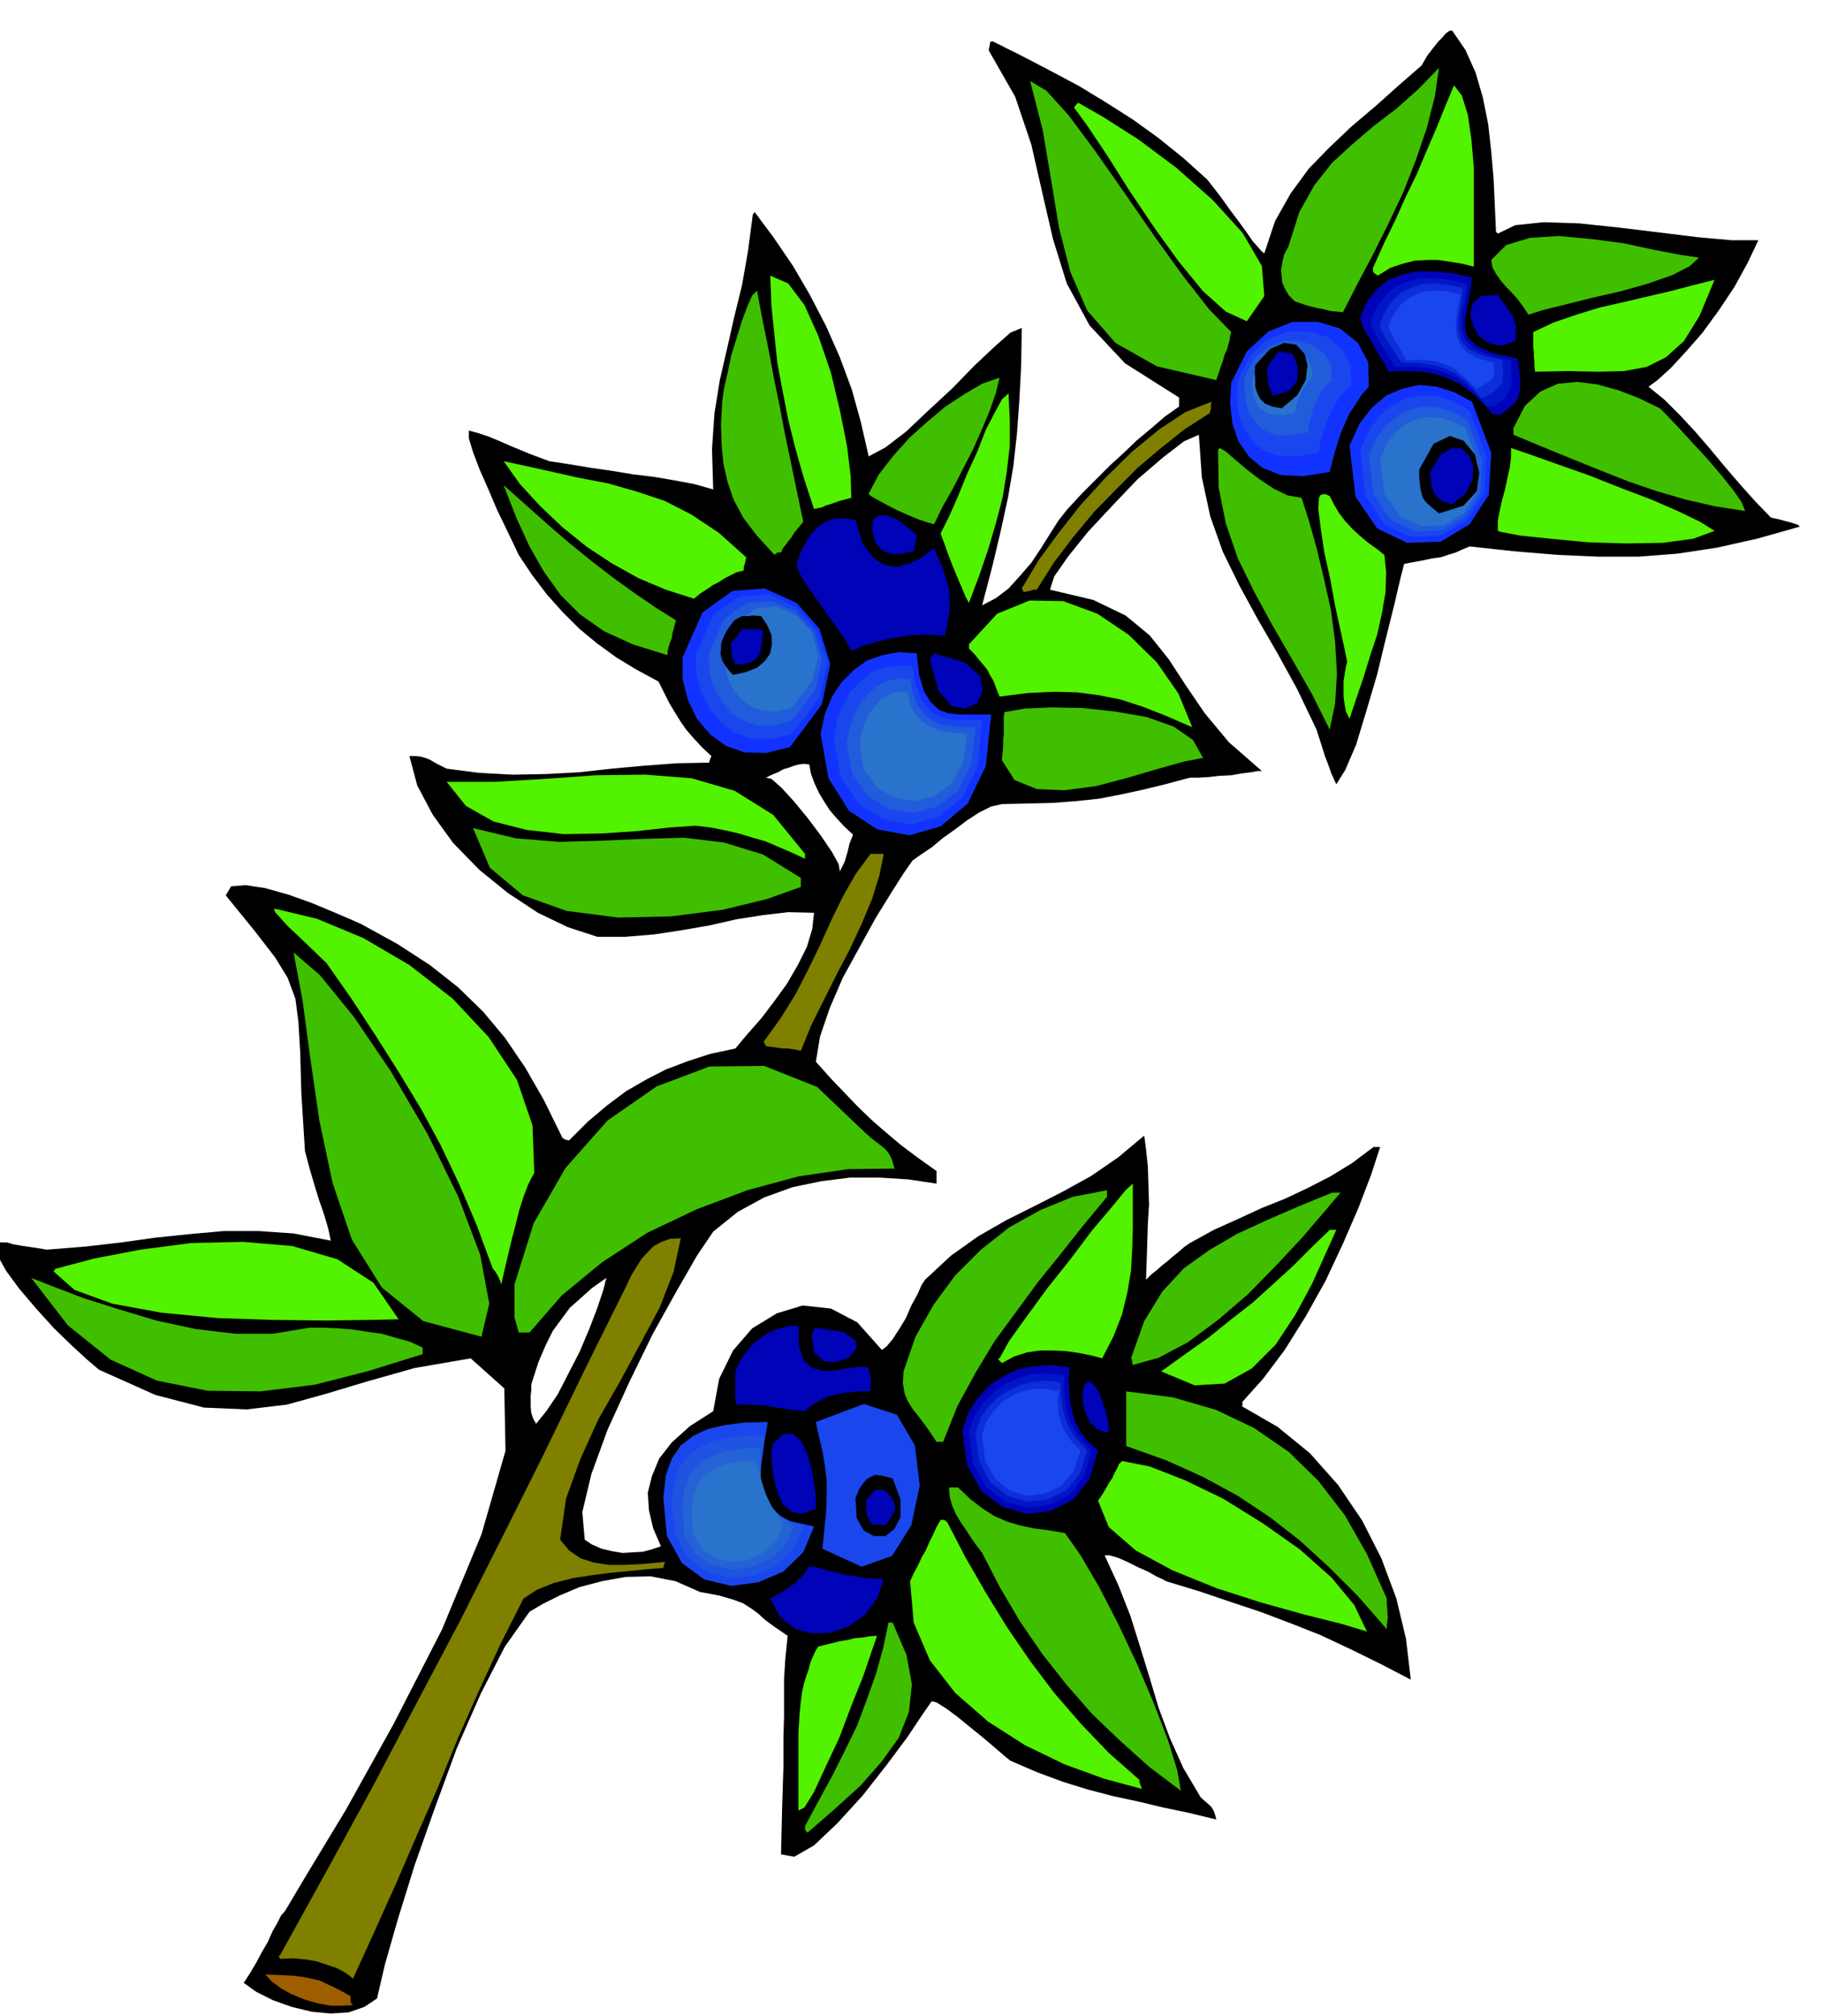 <svg xmlns="http://www.w3.org/2000/svg" width="490.455" height="542.416" fill-rule="evenodd" stroke-linecap="round" preserveAspectRatio="none" viewBox="0 0 3035 3357"><style>.brush1{fill:#000}.pen1{stroke:none}.brush2{fill:#40bf00}.brush3{fill:#52f200}.brush5{fill:olive}.brush6{fill:#1233ff}.brush7{fill:#1947ed}.brush8{fill:#215cdb}.brush9{fill:#2973cc}.brush12{fill:#0003b8}.brush13{fill:#0017c7}.brush14{fill:#0d2ed9}</style><path d="m-9 2070 5-2 7 1h9l10 3 11 2 13 2 14 2 18 3 63-5 61-7 57-8 58-6 56-5h58l58 4 62 12-2-9-2-10-4-14-5-16-7-20-7-23-8-27-8-30-6-96-2-70-3-50-5-38-13-35-21-34-34-44-48-59 9-15 24-2 33 5 39 11 39 14 36 15 28 12 18 8 60 33 54 35 47 37 42 41 36 43 34 50 31 54 31 63 5 3 6 1 31-31 32-27 32-24 33-19 33-17 37-14 37-12 42-9 20-24 23-26 22-29 21-29 18-31 15-30 9-30 3-27-43-1-43 5-44 7-44 10-46 8-46 7-48 4h-47l-49-16-50-24-50-33-47-38-44-45-34-47-26-49-13-49h10l9 1 7 2 8 3 5 3 7 4 6 3 10 5 54 7 56 3 55-1 56-3 54-6 55-5 54-4 53-1 2-6 2-5-16-15-13-14-13-15-9-13-10-16-9-15-9-18-9-18-37-20-33-20-33-24-29-24-28-28-26-29-25-33-22-33-9-19-12-25-15-31-14-33-15-34-11-29-7-23v-13l15 4 18 6 17 7 18 8 17 7 17 7 16 6 16 6 33 5 36 6 35 5 36 6 34 4 35 6 32 6 32 9-2-67 4-59 9-56 12-52 12-53 13-53 10-57 8-61 2-2 1-2 32 43 32 47 28 48 27 52 23 52 20 54 15 54 13 57 28-15 34-26 37-35 40-37 37-38 34-32 26-23 19-8-1 63-3 58-4 55-6 54-9 53-12 55-14 59-17 65 23-12 21-16 19-21 19-22 16-24 15-24 14-22 15-19 24-26 24-24 23-23 23-21 22-21 24-20 22-19 24-17v-15l-90-57-59-63-38-70-23-74-18-78-18-79-27-80-44-77 1-6 1-4v-3l1-1 1-1h3l48 24 48 25 47 25 46 28 44 28 43 31 41 33 40 36 21 27 18 25 15 20 13 18 9 13 9 10 5 6 5 4 18-54 26-46 30-41 35-36 37-35 39-33 38-34 39-34 10-17 10-13 8-10 7-7 5-6 4-3 3-2h4l22 32 17 38 12 41 9 45 5 45 4 46 2 44 2 44 3 3 29-14 48-5 59 2 66 7 66 8 65 8 56 5h45l-18 38-22 40-26 39-27 37-28 32-25 27-22 20-15 11 27 22 26 26 25 27 25 29 24 29 25 29 25 28 27 28 14 3 11 3 8 2 6 2 6 2 3 3-71 20-67 15-66 10-65 5h-67l-68-3-72-6-74-8-12 5-11 5-13 4-12 4-15 2-14 3-16 3-16 3-6 23-10 43-14 56-15 62-18 61-17 56-18 42-15 24-3-6-2-5-3-6-2-6-4-11-5-13-6-19-8-25-32-67-33-60-33-57-30-55-28-57-21-59-14-65-5-71-25 11-35 27-42 36-42 44-41 44-33 41-23 33-7 22 72 17 54 26 40 33 32 40 28 43 32 47 40 48 55 48h-7l-11 2-16 2-17 3-20 1-18 2-17 1h-14l-41 11-37 9-37 8-36 7-38 4-39 3-41 1-44 1-18 4-20 10-20 13-20 15-21 15-18 15-18 12-14 10-14 20-21 33-26 42-27 49-28 51-22 51-16 47-7 42 25 28 24 25 22 23 23 22 23 20 25 21 28 21 31 22v21l-47-7-48-3h-49l-48 6-48 10-47 17-44 24-41 33-27 40-34 59-40 72-39 80-36 79-27 74-15 63 4 46 12 8 16 7 17 4 18 3 17-1 17-1 15-4 15-5-13-30-7-30-2-29 7-28 12-29 21-27 30-27 39-25 10-54 23-47 32-37 41-25 43-13 47 5 44 23 41 46 8-6 10-12 11-17 11-18 9-21 10-18 7-16 6-9 43-40 45-32 47-27 48-24 47-24 47-26 45-31 43-36 3 23 3 28 1 31 1 33-2 32-1 33-1 31-1 29 9-9 9-7 9-8 9-7 9-8 9-7 9-8 10-7 40-22 40-18 39-18 40-16 38-18 37-19 36-22 36-27h11l-15 46-21 55-26 60-29 62-33 59-35 56-36 48-35 39 1 3-1 4 59 34 54 44 47 53 40 59 32 63 25 67 16 67 8 68-52-27-49-24-49-23-48-19-50-19-51-17-53-18-56-17-5-3-11-5-14-8-16-7-18-9-16-7-14-4h-8l23 50 20 51 16 51 16 52 15 50 19 51 22 49 29 49 9 8 8 7 2 3 3 5 2 6 2 8-45-11-43-9-42-10-42-9-42-11-42-13-43-16-44-19-10-8-15-13-20-17-21-17-22-18-19-14-16-10-8-2-14 20-26 39-35 47-40 51-42 46-39 37-33 19-22-4 2-84 2-62v-48l1-36v-61l2-33 4-40-22-15-15-11-12-11-11-8-14-9-16-6-24-7-32-6-41-18-41-8-42 1-39 7-38 10-33 14-28 14-22 13-41 58-40 78-40 91-36 98-34 96-28 90-22 77-13 56-21 14-26 9-30 2-32-3-33-8-31-11-28-14-21-15 11-17 10-17 9-17 10-17 8-18 8-14 6-12 7-8 35-59 66-109 79-142 81-158 66-159 40-139-2-104-56-50-93 16-78 22-70 21-65 18-67 8-71-3-81-21-94-42-20-17-25-23-30-29-29-32-29-34-22-30-15-27-4-19zm1285-775 9 2 17 15 21 23 23 28 21 28 19 28 11 20 2 12 4-8 4-8 2-7 3-10 3-13 6-15-15-14-12-13-12-14-9-14-9-15-7-15-6-16-3-16-9-1-8 1-8 2-8 3-10 3-9 5-10 4-10 5zM886 2302l-1 5v8l-1 9v19l1 10 3 9 5 9 17-21 19-28 18-35 19-37 16-38 13-34 10-30 5-20-24 17-19 17-18 16-14 19-14 19-12 24-12 28-11 34z" class="pen1 brush1"/><path d="m52 2128 38 15 50 19 57 18 63 19 65 14 66 8h64l60-10h24l25 1 24 2 25 4 23 3 24 7 22 6 22 10v11l-90 28-90 23-90 11-88-1-85-17-77-35-71-57-61-79z" class="pen1 brush2"/><path d="m92 2113 64-17 78-15 84-11 87-2 82 7 75 22 60 39 42 61-48 1-72 1-88-1-93-3-94-9-82-15-63-23-35-31 2-2 1-2zm365-600 71 17 77 32 77 45 72 56 60 64 47 71 26 76 3 79-10 19-8 21-7 22-6 24-6 23-6 25-6 25-6 27-2-6-4-9-5-8-3-3-27-73-29-68-31-65-33-61-37-61-38-60-40-61-42-60-28-27-21-20-16-15-9-10-7-8-4-4-2-4v-3z" class="pen1 brush3"/><path d="m489 1586 44 38 57 70 61 90 61 104 51 104 37 98 15 81-13 55-97-26-69-56-50-80-32-94-22-104-15-103-13-97-15-80z" class="pen1 brush2"/><path d="m442 3288 25 1 21 1 16 2 15 3 13 3 15 7 17 8 20 11v9l1 3 3 3-17 1h-20l-22-4-21-6-22-9-18-10-16-12-10-11z" class="pen1" style="fill:#9e5e00"/><path d="m467 3255 78-141 76-139 73-139 73-138 70-139 69-138 68-140 69-139 8-17 9-15 9-14 10-11 10-10 13-7 14-5 18-1-12 56-23 59-32 60-34 63-36 63-30 66-24 66-10 69 15 18 19 13 22 7 25 4h24l24-1 24-2 22-2-2 5-1 5-26 2-29 3-32 3-31 4-33 5-31 8-28 11-23 15-38 75-36 78-35 79-33 81-35 80-35 81-36 80-36 79-7-6-9-6-12-6-15-5-18-6-18-3-21-2-21 1-3-4 3-3z" class="pen1 brush5"/><path d="M744 1302h80l84-5 84-6 83-1 77 6 72 21 64 40 53 65v8l-24-11-21-9-21-9-21-6-23-7-22-5-25-5-25-3-44 3-54 6-60 4-62 1-62-7-55-14-46-26-32-40z" class="pen1 brush3"/><path d="m788 1379 71 17 72 6 70-2 70-3 68-2 67 8 65 20 63 39v15l-56 20-74 18-86 11-88 2-86-11-73-26-55-46-28-66z" class="pen1 brush2"/><path d="m839 768 64 14 58 13 52 10 49 14 45 15 45 23 45 30 46 41-1 5-1 5-2 6v6l-12 3-10 5-10 5-9 6-10 5-10 7-11 7-11 9-47-15-45-19-45-25-41-27-41-33-37-35-34-37-27-38z" class="pen1 brush3"/><path d="m839 808 36 32 37 33 36 31 37 30 35 27 36 26 35 24 35 22-2 7-2 8-2 7-1 8-3 7-2 7-2 7v7l-58-18-48-22-40-28-32-32-28-39-24-42-22-48-21-54zm18 1331 32-102 53-92 70-79 82-57 88-33 91-1 88 35 82 78 8 7 9 7 8 6 7 6 5 6 4 7 3 8 3 11-78 1-82 12-85 23-85 32-82 39-75 49-67 55-54 62h-18l-3-11-2-7-2-7v-55z" class="pen1 brush2"/><path d="m1137 1095 33-75 50-36 54-4 53 24 38 43 18 59-14 67-53 71-40 10-36-1-31-11-26-19-22-26-15-31-9-35v-36z" class="pen1 brush6"/><path d="m1159 1091 29-67 44-31 49-3 46 22 34 38 17 52-12 58-47 62-36 9-31-1-28-10-23-16-19-24-14-27-8-30-1-32z" class="pen1 brush7"/><path d="m1181 1088 25-57 38-27 42-3 40 18 29 32 14 45-10 51-40 53-31 8h-27l-24-8-20-14-17-21-12-23-7-27v-27z" class="pen1 brush8"/><path d="m1207 1084 21-48 32-23 34-3 34 16 24 27 11 38-10 42-34 46-26 6-22-1-20-7-16-12-14-17-9-19-5-23v-22z" class="pen1 brush9"/><path d="m1203 669 3-22 6-26 6-29 9-29 9-29 9-24 8-18 8-8 9 48 10 49 9 48 10 49 9 47 10 48 10 48 10 48-5 6-5 6-5 6-4 7-5 6-5 7-5 6-3 7h-6l-5 4-30-33-22-29-16-30-10-29-7-31-3-31-1-35 2-37z" class="pen1 brush2"/><path d="m1203 1066 7-15 7-10 6-8 7-4 6-3h9l10-1 13 1 10 15 7 16 1 15-3 16-9 13-13 11-18 7-22 5-8-9-5-7-4-6-2-6-2-7 1-7v-8l2-8z" class="pen1 brush1"/><path d="m1105 2495 4-38 10-28 15-22 21-16 23-11 30-7 32-4 39-1-5 29-4 29-4 27 2 26 6 22 16 18 26 14 40 9-18 43-33 32-42 18-45 6-45-11-37-27-25-45-6-63z" class="pen1 brush7"/><path d="m1119 2502 4-33 9-25 14-19 18-14 21-10 25-6 29-4 33-1-2 22-2 23-1 22 2 22 5 19 13 17 20 15 31 12-16 37-28 28-37 16-39 5-39-10-32-23-22-39-6-54z" class="pen1" style="fill:#1f54e0"/><path d="m1137 2510 3-28 7-21 11-17 15-12 18-10 21-6 25-4 28-1 1 16 1 17v16l4 18 5 16 10 16 15 16 22 16-15 31-24 23-32 13-33 5-34-8-27-19-18-32-3-45z" class="pen1" style="fill:#2463d6"/><path d="m1152 2517 3-25 6-18 9-14 13-10 14-8 18-5 19-3 23-1 4 10 4 11 3 11 4 12 4 12 7 15 9 16 13 19-12 26-20 20-26 12-27 4-28-6-22-15-15-26-3-37z" class="pen1 brush9"/><path d="m1217 1073 5-7 6-6 4-7 4-5h26l4 1 6 2-2 11-1 11-2 10-3 9-6 6-7 5-12 3h-14l-3-6-2-5-1-4v-3l-1-8-1-7z" class="pen1 brush12"/><path d="m1283 459 30 13 27 36 23 51 21 61 15 63 12 60 6 50 1 36-19 5-14 5-10 3-6 3-6 1-3 1h-3l-1 1-17-52-14-49-12-48-9-46-9-48-5-47-5-49-2-50z" class="pen1 brush3"/><path d="m1225 2284 8-19 11-15 12-14 14-10 14-9 15-5 15-4h16l1 35 8 23 14 12 19 5 19-1 20-3 19-3 17 1v7l3 8v4l1 6-1 6v9h-13l-13 1-15 1-14 3-15 3-14 7-13 7-12 11-11-1-11-1-12-2-13-2-16-3-15-1-18-1h-17l-3-6v-49z" class="pen1 brush12"/><path d="m1272 1735 28-39 25-40 21-41 20-41 19-42 19-39 21-37 25-34h22l-7 35-12 39-17 41-20 43-22 42-22 44-21 42-17 42-8-2-7-1-7-1h-7l-8-1-7-1-8-1-6-1-4-7z" class="pen1 brush5"/><path d="m1327 939 7-20 9-17 9-14 11-11 11-8 15-5 16-1 20 3 12 39 18 25 19 11 21 3 20-6 18-8 13-10 10-7 8 18 7 17 5 16 5 16 1 15v19l-3 20-5 25-22-2h-19l-18 1-18 3-19 3-18 5-21 6-21 9-9-17-13-19-16-22-15-22-16-22-12-18-8-16-2-9zm-40 1465 18-16h16l13 11 10 20 7 23 5 26 3 24v21l-24 8-18-4-13-13-9-19-6-23-3-22-1-21 2-15z" class="pen1 brush12"/><path d="m1367 1222 7-33 12-29 16-24 20-20 22-16 26-9 27-5 30 2 4 36 8 27 11 18 14 13 16 6 20 2h51l-9 86-30 62-45 38-52 15-54-10-47-31-34-54-13-74z" class="pen1 brush6"/><path d="m1389 1230 5-29 10-26 12-22 17-18 18-15 21-8 23-4 25 2 5 30 8 23 11 16 14 11 15 6 19 3h21l23 1-7 74-26 54-39 32-45 13-48-9-41-26-30-45-11-63z" class="pen1 brush7"/><path d="m1410 1237 5-25 8-21 10-20 13-15 14-13 17-9 18-4 21 1 5 25 8 20 11 14 14 11 14 6 18 3 18 1h21l-7 61-22 45-34 26-39 11-42-7-35-21-26-37-10-52z" class="pen1 brush8"/><path d="m1432 1240 3-19 6-17 7-16 10-13 11-12 13-7 14-4 16 1 4 20 8 16 11 12 14 9 14 6 16 3 16 2 16 1-7 48-19 35-29 21-32 8-34-6-30-17-21-30-7-41z" class="pen1 brush9"/><path d="m1283 2662 11-6 11-6 10-7 10-7 7-8 7-6 5-8 4-6 15 3 15 4 16 4 16 4 15 2 16 3 15 1 16 1-11 32-20 27-27 19-30 11-32 1-28-8-25-20-16-30zm69-440 3-6 4-5 46 7 20 14 1 15-12 14-21 7-21-1-16-15-4-30z" class="pen1 brush12"/><path d="m1447 822 17-32 24-31 27-30 30-27 30-25 32-21 29-17 29-10-6 25-10 29-13 31-15 34-17 33-17 33-17 30-14 29-11-3-15-5-19-8-18-8-19-10-15-8-10-6-2-3z" class="pen1 brush2"/><path d="m1454 866 8-7 10-1 10 2 11 5 9 5 9 8 8 6 8 7-1 7-1 7-2 6v6l-19 5-15 1-13-3-9-6-8-9-4-12-2-13 1-14z" class="pen1 brush12"/><path d="m1334 2833 2-15 3-14 4-13 4-11 3-12 4-9 4-9 5-8 12-3 12-3 12-3 13-2 12-3 12-1 12-2 13-1-9 26-14 41-20 50-20 53-23 49-19 41-16 26-10 5v-130l1-15 1-17 2-20z" class="pen1 brush3"/><path d="m1359 2368 80-30 55 18 30 51 8 67-14 66-32 51-51 18-65-30 3-31 3-29 1-28v-25l-3-26-4-24-6-24-5-24z" class="pen1 brush7"/><path d="m1341 3041 23-43 23-42 21-42 20-41 16-43 15-42 12-43 9-43h7l23 54 9 49-5 46-17 43-28 39-35 40-43 39-46 40-4-5v-6z" class="pen1 brush2"/><path d="m1425 2495 6-15 7-10 6-7 7-4 7-3 9 1 9 2 11 3 13 35v29l-10 20-15 12h-19l-17-9-12-21-2-33z" class="pen1 brush1"/><path d="m1443 2499 4-6 4-4 3-4 4-4h14l7 6 6 7 3 6 3 7v6l-3 7-5 8-7 11h-22l-5-6-2-5-3-4v-4l-1-5v-16zm106-1400 3-6 4-5 51 15 26 23 4 24-9 21-20 9-23-4-22-26-14-51z" class="pen1 brush12"/><path d="m1567 888 14-28 15-34 15-37 17-37 14-36 15-29 12-22 11-10 2 44v44l-5 43-7 43-11 42-13 44-15 44-17 45-5-9-6-14-8-19-8-19-8-21-6-17-5-13-1-4z" class="pen1 brush3"/><path d="m1505 2284 20-58 30-53 36-49 43-43 47-37 52-29 54-22 57-11v11l-39 47-38 48-38 47-36 49-36 49-32 53-30 55-24 60h-11l-12-18-10-14-10-13-8-10-8-13-5-12-3-17 1-20z" class="pen1 brush2"/><path d="m1516 2633 6-13 7-13 6-13 7-12 6-14 6-12 6-13 7-12h6l5 4 30 58 34 59 35 57 39 57 40 53 45 52 46 48 51 45v4l2 5 1 3 1 3-63-17-66-24-66-32-61-39-55-48-42-54-27-63-6-69zm98-1560 47-51 54-22 56 1 57 21 52 35 47 46 36 52 23 56-44-19-38-15-37-12-35-7-37-5-39-1-43 2-48 6-6-15-4-11-6-10-4-8-7-9-7-8-8-10-9-9v-7z" class="pen1 brush3"/><path d="m1716 135 27 16 37 41 44 59 49 70 49 71 49 68 43 55 37 38-2 7-1 7-2 7-2 8-4 8-3 11-5 14-6 18-99-23-69-39-47-54-28-64-19-74-13-79-14-83-21-82zm-135 2346v-3l1-1h14l21 20 21 16 19 12 21 9 20 6 23 5 24 3 29 5 26 37 31 53 32 62 32 68 28 66 23 60 15 49 6 34-53-40-48-43-47-45-42-48-41-52-37-54-33-56-30-58-9-12-8-11-9-14-9-13-9-15-6-14-4-14-1-12zm92-1295 33-6 45-2 52 1 55 6 52 9 45 16 32 22 17 30-31 6-43 12-51 15-53 14-53 7-46-2-37-15-21-33 1-12 1-10v-11l1-9v-29l1-9z" class="pen1 brush2"/><path d="m1705 975 25-42 33-45 37-47 42-46 44-43 45-37 44-29 43-17-1 5v6l-1 4-1 4-42 27-39 31-39 33-36 36-37 38-34 41-32 42-29 46h-6l-5 2-6 1-5 1-3-7 3-4z" class="pen1 brush5"/><path d="m1603 2382 10-30 16-24 19-21 23-15 25-12 28-5 28-2 30 4-2 18 1 19 1 18 4 19 5 17 9 17 12 15 17 15-14 48-27 34-37 19-41 5-41-12-34-26-24-43-8-58z" class="pen1 brush12"/><path d="m1614 2386 9-27 15-23 17-18 21-14 22-10 24-6 25-1 27 4-2 16 1 16 2 16 4 17 5 15 9 15 11 14 14 15-12 43-24 31-34 17-36 5-38-11-31-23-22-39-7-52z" class="pen1 brush13"/><path d="m1625 2386 8-24 13-19 16-16 19-12 20-9 21-5 22-2 23 3v14l1 15 2 15 4 15 5 13 8 14 10 13 14 14-12 39-23 28-31 15-33 4-34-10-28-22-19-35-6-48z" class="pen1 brush14"/><path d="m1636 2390 6-21 12-18 14-15 17-11 17-8 20-4h21l21 4-2 12v12l1 13 4 13 4 12 7 12 9 12 13 12-11 34-21 25-27 13-29 4-30-9-24-19-17-31-5-42z" class="pen1 brush7"/><path d="m1789 179 3-4 4-4 42 24 58 37 63 47 61 54 50 55 32 55 4 50-29 42-35-16-38-34-41-50-41-57-41-61-36-57-32-48-24-33zm-124 2083 16-29 28-39 35-48 39-49 36-48 33-39 23-28 12-11v72l-1 36-2 37-6 36-9 37-14 36-19 37-19-5-20-4-21-3-21-1h-23l-21 3-22 7-20 11-5-5-1-2-1-1h3z" class="pen1 brush3"/><path d="m1804 2313 5-11 7-1 8 7 8 13 5 15 6 18 3 17 1 15-13-3-9-5-9-9-5-10-5-12-2-12-1-12 1-10z" class="pen1 brush12"/><path d="m1829 2499 7-10 6-10 5-9 6-9 4-9 4-7 3-7 5-5 46 9 59 23 64 31 66 41 61 43 53 47 38 46 21 44-43-13-60-15-72-20-75-24-74-30-61-33-45-39-18-44z" class="pen1 brush3"/><path d="m1876 2317 78 10 72 21 63 30 58 40 49 48 44 57 37 65 33 74v10l1 8v6l1 7-1 4v4l-1 5v7l-48-55-48-48-48-44-50-39-54-36-57-31-62-28-67-24v-91zm8-55 22-62 30-49 36-39 42-30 46-27 50-23 53-23 56-23h14l-28 33-36 42-43 46-47 48-50 43-50 37-49 26-43 12-1-4v-3l-1-3-1-1z" class="pen1 brush2"/><path d="m1938 2281 39-28 38-27 36-29 36-28 33-30 33-30 31-31 31-30h11l-18 40-22 49-28 52-33 50-40 40-45 25-50 3-55-23 1-2 2-1z" class="pen1 brush3"/><path d="m2029 749 3-3 10 6 15 13 20 17 21 16 24 16 23 11 23 4 12 37 13 46 12 50 12 54 7 53 3 53-3 49-9 44-30-60-32-56-33-57-30-55-28-57-20-58-12-60-1-63z" class="pen1 brush2"/><path d="m2051 637 26-52 36-33 40-16h42l37 11 30 24 17 32 1 41-13 15-10 16-10 15-7 16-7 16-6 19-6 21-6 24-45 7-37-2-30-12-22-18-18-26-10-29-4-34 2-35z" class="pen1 brush6"/><path d="m2062 633 21-42 29-26 34-13h34l30 9 25 19 14 27 2 33-12 12-9 12-8 12-6 13-6 13-5 16-5 16-3 19-37 7-30-1-25-9-18-15-15-21-8-24-4-28 2-29z" class="pen1 brush7"/><path d="m2073 629 16-32 23-19 26-10h26l23 7 19 14 11 19 2 25-10 9-7 10-7 10-4 10-4 9-3 12-3 12-2 15-29 5h-23l-19-7-14-11-12-16-6-19-3-21v-22z" class="pen1 brush8"/><path d="m2088 626 10-23 15-13 17-7 19 1 16 4 13 10 7 14 1 17-7 6-5 7-4 6-3 7-3 7-3 8-2 8-2 10-20 3h-16l-13-5-10-7-7-11-4-13-1-15 2-14z" class="pen1 brush9"/><path d="m2091 608 25-27 23-10 20 3 14 15 5 19-3 25-14 25-26 22-16-3-12-5-8-8-4-8-4-11v-12l-1-13 1-12z" class="pen1 brush1"/><path d="m2113 608 4-6 5-6 3-5 6-5h5l6 1 5 1 6 1 4 9 4 12 1 11-1 11-5 9-8 9-13 5-15 4-3-9-3-6-2-7v-5l-1-6v-12l2-6z" class="pen1 brush12"/><path d="m2146 411 18-57 25-45 30-38 34-31 35-30 38-29 36-32 35-36-7 48-13 51-18 53-21 54-25 53-26 52-26 49-24 47-10-1-10-1-12-3-11-2-12-3-10-3-9-3-6-2-10-10-6-10-5-11-1-10-1-12 2-12 3-13 7-13z" class="pen1 brush2"/><path d="m2197 829 3-5 4-1h4l7 3 7 14 9 15 10 13 12 13 12 11 13 11 14 10 14 11 3 29-1 33-6 35-8 36-12 36-11 36-12 35-11 33-6-12-2-11-2-14v-26l2-12 2-12 2-8-4-20-7-32-9-41-8-44-10-45-6-40-4-32 1-19z" class="pen1 brush3"/><path d="m2248 742 17-37 21-27 24-20 27-11 27-6 29 3 29 9 30 16 32 85-4 70-32 49-48 29-56 2-50-24-36-53-10-85z" class="pen1 brush6"/><path d="m2266 749 15-33 18-24 21-18 24-11 24-5 27 2 26 9 27 15 28 77-4 62-29 44-43 25-50 2-44-21-32-48-8-76z" class="pen1 brush7"/><path d="m2280 757 14-29 18-22 19-16 21-9 21-4 24 2 23 7 24 13 25 68-3 55-26 39-38 22-45 2-40-19-29-43-8-66z" class="pen1 brush8"/><path d="m2299 764 11-25 15-19 16-14 19-8 18-4 21 2 21 6 21 11 22 59-3 49-22 34-33 20-38 1-35-16-26-38-7-58z" class="pen1 brush9"/><path d="m2266 528 12-27 16-20 19-15 23-9 25-5h28l30 3 33 7-3 22-4 22-4 20-1 20 5 16 15 14 26 12 42 9 2 14 2 15v25l-3 11-6 10-11 9-13 10-6-2-5 2-20-22-18-16-19-14-19-9-21-7-23-4-26-1-29 1-6-12-7-11-8-14-7-12-8-13-6-11-4-11-1-7z" class="pen1 brush12"/><path d="m2284 531 11-23 14-17 16-14 20-8 21-6h24l26 3 28 7-2 18-4 20-4 18 1 19 5 16 14 15 25 12 38 9v12l1 12v11l-1 10-4 8-5 9-9 7-11 8h-11l-17-20-16-15-16-12-17-8-19-7-20-3-23-2-25 1-6-10-6-10-8-11-6-11-7-12-5-10-3-9 1-7z" class="pen1 brush13"/><path d="m2299 539 9-22 12-17 14-13 17-8 18-6 21-1 22 2 25 6-2 18-3 18-3 18 1 18 4 15 13 15 22 10 34 8v10l1 10-1 8v8l-4 6-6 7-9 6-11 7h-7l-14-17-14-13-14-10-14-7-17-6-17-3-20-2h-21l-6-8-5-8-6-9-6-9-6-10-4-8-3-8v-5z" class="pen1 brush14"/><path d="m2313 542 8-18 11-15 12-11 15-8 15-5 18-1 19 1 22 6-3 14-3 17-2 17 1 18 5 15 11 14 18 10 28 8v7l1 7v5l-1 6-4 3-4 4-6 3-8 5-5 2-2 2-13-14-12-11-13-10-13-6-15-5-15-2-18-1-18 1-4-8-4-8-5-8-5-8-5-9-3-7-3-6v-4z" class="pen1 brush7"/><path d="m2288 444 18-40 19-39 17-38 18-37 16-38 16-37 15-37 15-36 13 17 10 32 6 41 4 47v165l-20-5-19-3-20-3h-19l-20 1-20 5-21 7-21 13-7-5-1-4v-5l1-1z" class="pen1 brush3"/><path d="m2364 782 24-43 27-13 23 8 19 23 7 30-4 31-22 24-41 13-12-10-9-8-6-8-2-7-2-9-1-8-1-11v-12z" class="pen1 brush1"/><path d="m2382 786 18-29 19-11 16 1 13 13 6 17-1 22-11 22-23 19-13-4-9-5-6-6-3-6-3-8-1-8-1-9-1-8zm113-295 6 9 7 9 5 7 6 9 3 8 3 10v11l-1 14-23 8-20-4-17-12-10-17-5-20 4-18 15-12 27-2z" class="pen1 brush12"/><path d="m2484 433 25-25 40-12 47-3 54 5 54 7 51 11 42 8 33 5-15 14-29 15-40 14-46 13-48 11-44 11-37 9-25 8-10-15-9-12-10-11-9-9-9-11-7-10-6-11-2-12z" class="pen1 brush2"/><path d="m2517 746 35 12 45 16 51 18 53 21 50 19 46 20 35 17 24 15-35 13-51 7-62 1-64-2-62-6-49-5-32-6-6-2v-17l3-16 4-18 5-18 4-19 4-18 2-17v-15z" class="pen1 brush3"/><path d="m2521 713 19-37 26-24 29-13 32-3 33 4 36 10 34 13 35 17 12 12 19 20 22 24 26 28 23 27 20 25 14 20 6 15-51-8-48-11-48-14-47-16-48-19-47-19-49-20-48-20v-11z" class="pen1 brush2"/><path d="m2554 553 34-16 38-13 39-12 40-9 38-9 39-9 38-10 36-9-25 60-26 42-30 27-32 16-38 7-43 1-50-1-55 1-1-9v-8l-1-8v-8l-1-9v-24z" class="pen1 brush3"/></svg>

